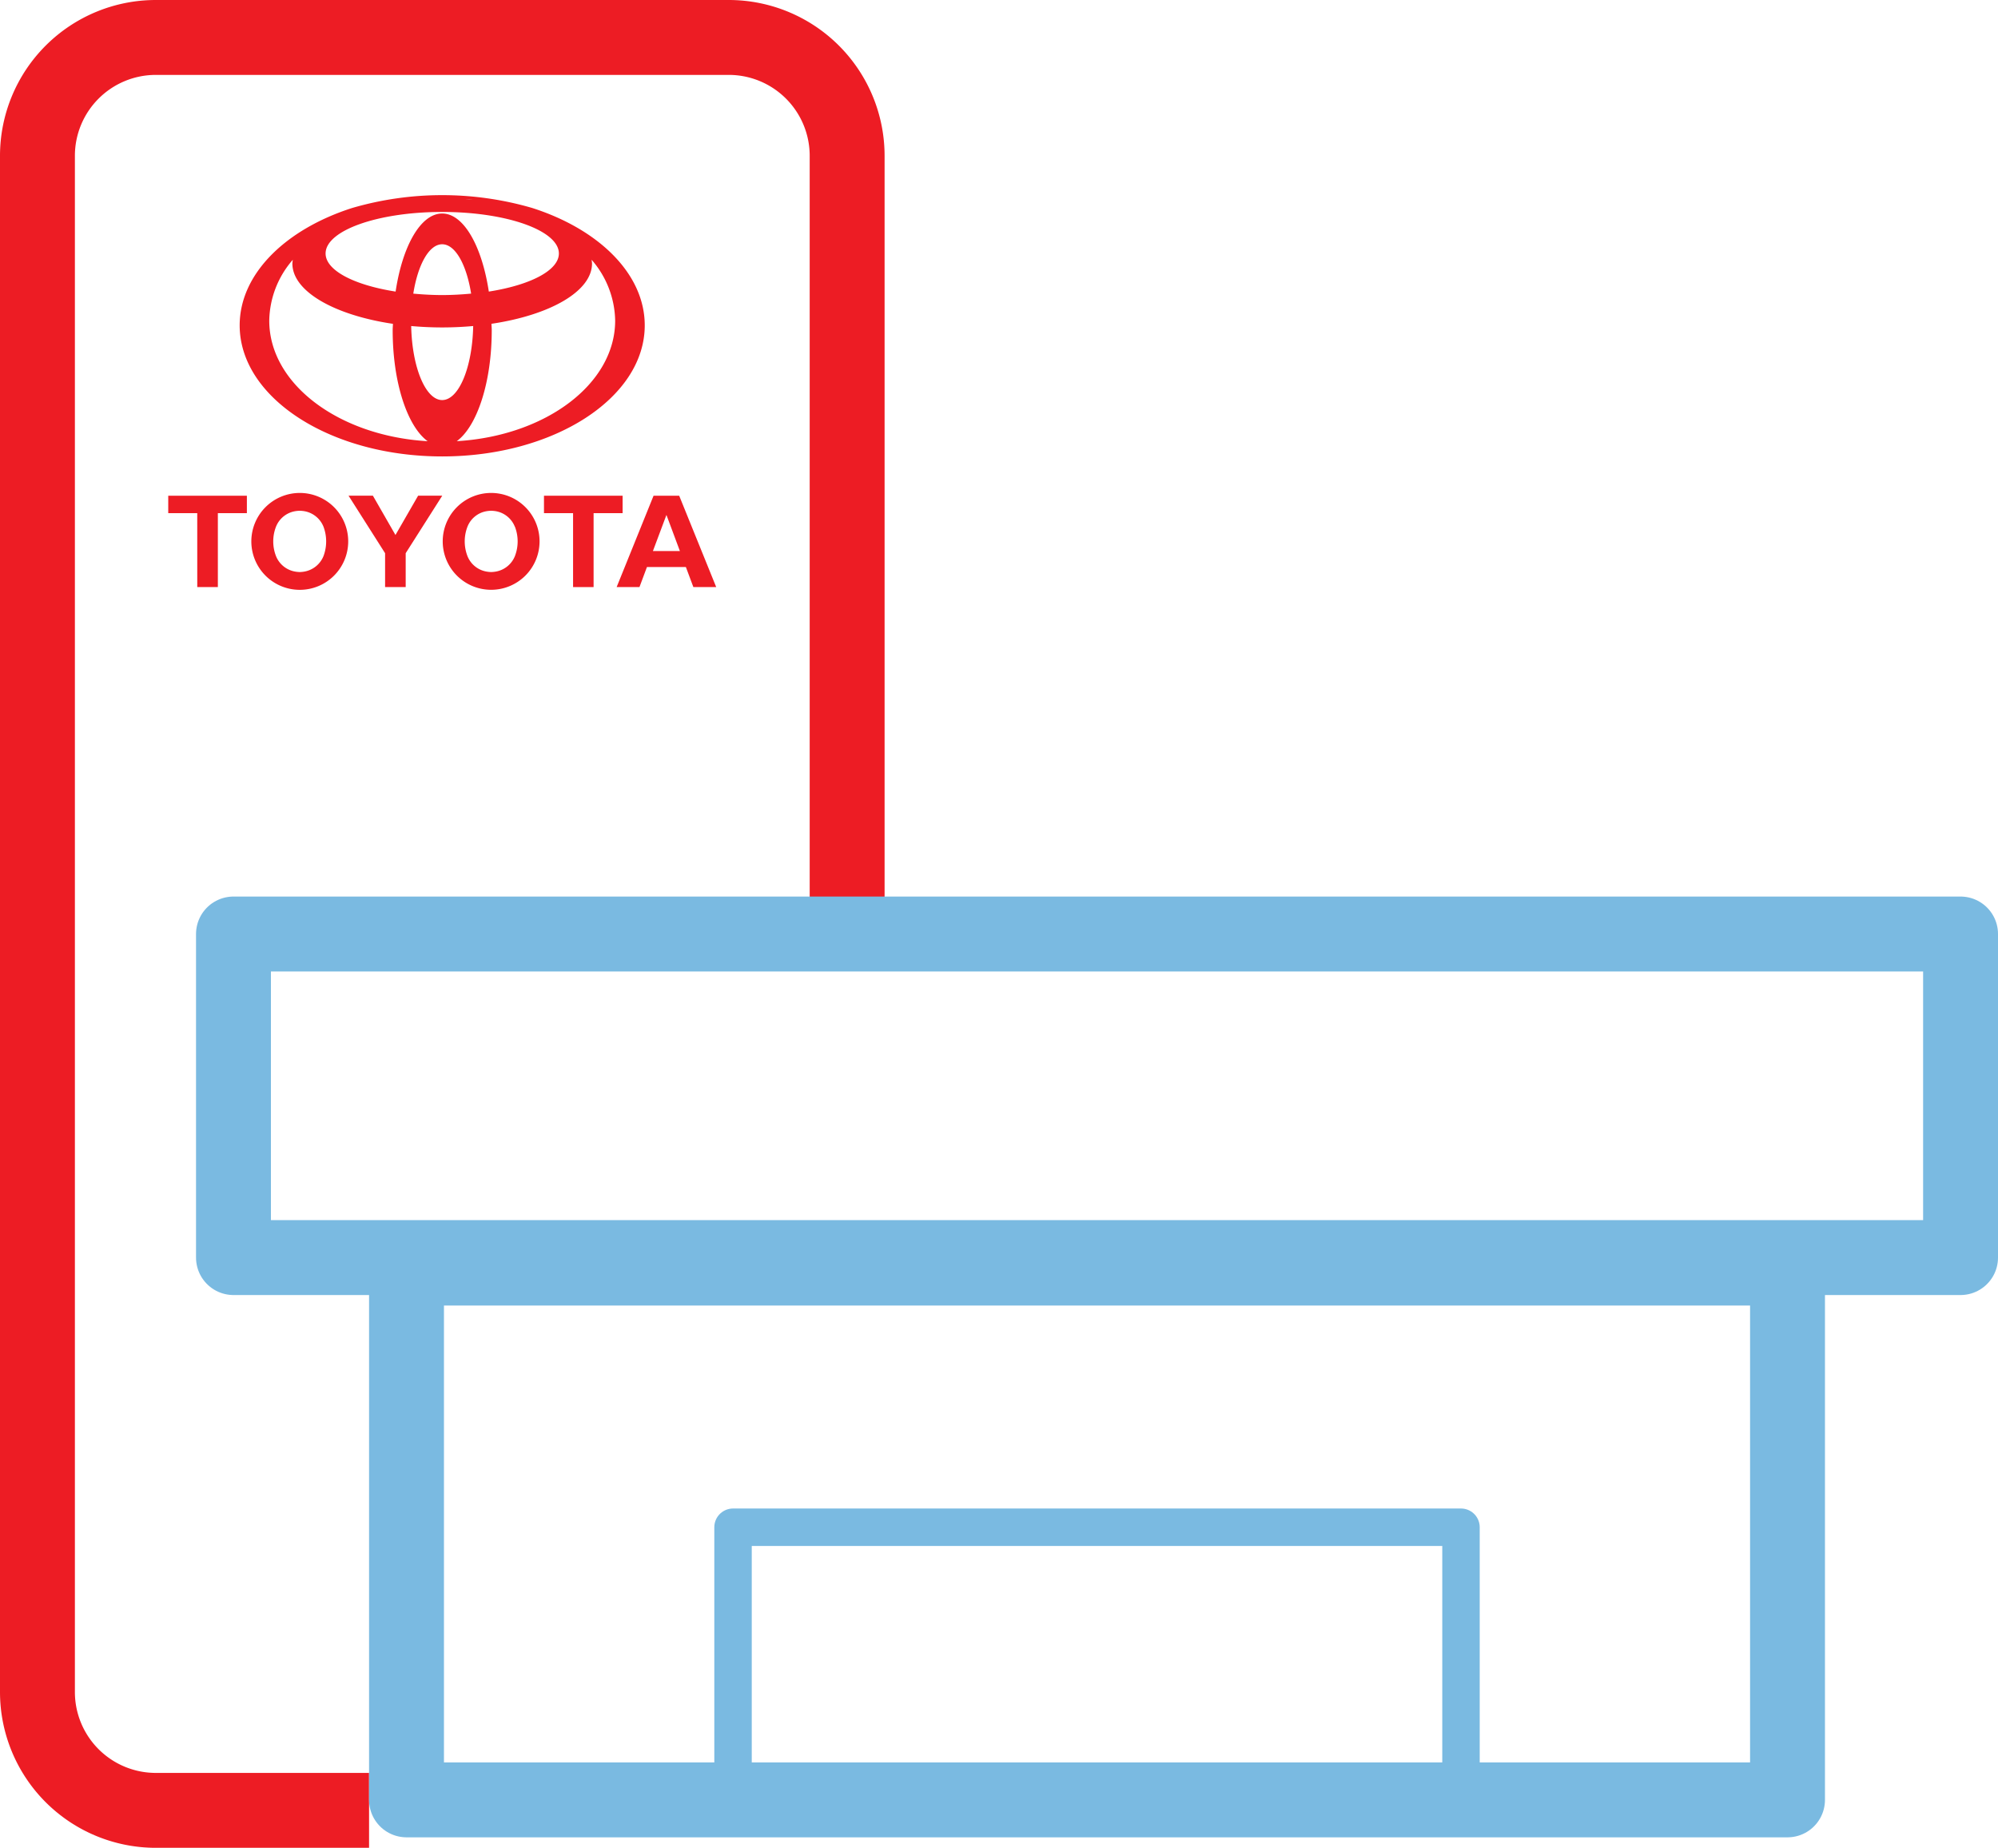 <svg xmlns="http://www.w3.org/2000/svg" width="106.714" height="98.679" viewBox="0 0 106.714 98.679">
  <g id="Group_1116" data-name="Group 1116" transform="translate(-924.754 -344.257)">
    <path id="Path_11369" data-name="Path 11369" d="M1002.786,441.656v-15.84h-38.88v15.84" fill="none" stroke="#7abae1" stroke-linejoin="round" stroke-width="2"/>
    <g id="Group_1119" data-name="Group 1119">
      <path id="Path_11370" data-name="Path 11370" d="M944.466,440.936H933.077a6.322,6.322,0,0,1-6.323-6.322V352.58a6.323,6.323,0,0,1,6.323-6.323h30.6A6.323,6.323,0,0,1,970,352.58v40.607" fill="none" stroke="#ed1c24" stroke-linejoin="round" stroke-width="4"/>
      <g id="Group_1118" data-name="Group 1118">
        <path id="Path_11371" data-name="Path 11371" d="M956.458,375.609v-3.948h1.55v-.931h-4.2v.931h1.554v3.948Z" fill="#ed1c24"/>
        <path id="Path_11372" data-name="Path 11372" d="M958.908,375.609l.4-1.071h2.079l.4,1.071h1.22l-1.977-4.879h-1.369l-1.972,4.879Zm1.441-3.853.718,1.927h-1.44Z" fill="#ed1c24"/>
        <path id="Path_11373" data-name="Path 11373" d="M948.371,368.632c5.975,0,10.819-3.132,10.819-7,0-2.746-2.449-5.127-6.009-6.268a17.2,17.2,0,0,0-9.618,0c-3.56,1.141-6.008,3.522-6.008,6.268C937.555,365.5,942.4,368.632,948.371,368.632Zm0-3.01c-.887,0-1.611-1.753-1.655-3.954.534.048,1.088.075,1.655.075s1.122-.027,1.656-.075C949.985,363.869,949.262,365.622,948.371,365.622Zm-1.543-5.684c.244-1.542.839-2.636,1.543-2.636s1.3,1.094,1.546,2.635c-.5.046-1.01.077-1.546.077S947.325,359.983,946.828,359.938Zm9.523-1.81a5.068,5.068,0,0,1,1.259,3.251c0,3.387-3.722,6.16-8.46,6.438,1.077-.787,1.868-3.125,1.868-5.924,0-.117-.011-.229-.015-.344,3.125-.465,5.371-1.731,5.371-3.222A1.938,1.938,0,0,0,956.351,358.128Zm-6.54-3.216c.066,0,.129.006.193.007-.064,0-.127,0-.193,0s-.129,0-.194,0C949.682,354.918,949.747,354.912,949.811,354.912Zm-1.44.664c3.442,0,6.233.991,6.233,2.218,0,.91-1.543,1.69-3.742,2.034-.367-2.422-1.338-4.169-2.491-4.169s-2.125,1.747-2.487,4.169c-2.2-.343-3.74-1.124-3.74-2.034C942.144,356.567,944.93,355.576,948.371,355.576Zm-7.977,2.553a1.471,1.471,0,0,0-.024.2c0,1.492,2.249,2.757,5.372,3.222-.005.117-.015.227-.015.344,0,2.8.789,5.137,1.868,5.924-4.738-.278-8.46-3.051-8.46-6.438A5.06,5.06,0,0,1,940.394,358.129Z" fill="#ed1c24"/>
        <path id="Path_11374" data-name="Path 11374" d="M938.178,373.167a2.587,2.587,0,1,0,2.586-2.585A2.588,2.588,0,0,0,938.178,373.167Zm3.854-.782a2.238,2.238,0,0,1,0,1.569,1.355,1.355,0,0,1-1.015.826,1.62,1.62,0,0,1-.253.026,1.572,1.572,0,0,1-.255-.026,1.348,1.348,0,0,1-1.014-.826,2.167,2.167,0,0,1,0-1.569,1.343,1.343,0,0,1,1.014-.827,1.472,1.472,0,0,1,.255-.024,1.507,1.507,0,0,1,.253.024A1.35,1.35,0,0,1,942.032,372.385Z" fill="#ed1c24"/>
        <path id="Path_11375" data-name="Path 11375" d="M935.29,375.609h1.1v-3.948h1.55v-.931h-4.2v.931h1.549Z" fill="#ed1c24"/>
        <path id="Path_11376" data-name="Path 11376" d="M948.4,373.169a2.586,2.586,0,1,0,2.588-2.587A2.587,2.587,0,0,0,948.4,373.169Zm3.856-.784a2.181,2.181,0,0,1,0,1.569,1.349,1.349,0,0,1-1.013.826,1.7,1.7,0,0,1-.255.026,1.656,1.656,0,0,1-.256-.026,1.342,1.342,0,0,1-1.011-.826,2.181,2.181,0,0,1,0-1.569,1.337,1.337,0,0,1,1.011-.827,1.54,1.54,0,0,1,.256-.024,1.571,1.571,0,0,1,.255.024A1.344,1.344,0,0,1,952.252,372.385Z" fill="#ed1c24"/>
        <path id="Path_11377" data-name="Path 11377" d="M946.422,375.609V373.8l1.953-3.072h-1.289l-1.21,2.1-1.206-2.1h-1.3l1.952,3.072v1.807Z" fill="#ed1c24"/>
        <path id="Path_11378" data-name="Path 11378" d="M950,354.919c-.064,0-.127-.007-.193-.007s-.129.006-.194.007c.065,0,.13,0,.194,0S949.94,354.918,950,354.919Z" fill="#ed1c24"/>
      </g>
    </g>
    <g id="Rectangle_357" data-name="Rectangle 357" transform="translate(944.466 409.976)" fill="none" stroke="#7abae1" stroke-linejoin="round" stroke-width="4">
      <rect width="77.76" height="32.4" stroke="none"/>
      <rect x="2" y="2" width="73.76" height="28.4" fill="none"/>
    </g>
    <rect id="Rectangle_358" data-name="Rectangle 358" width="92.244" height="17.28" transform="translate(937.224 394.136)" fill="none" stroke="#7abae1" stroke-linejoin="round" stroke-width="4"/>
  </g>
</svg>
